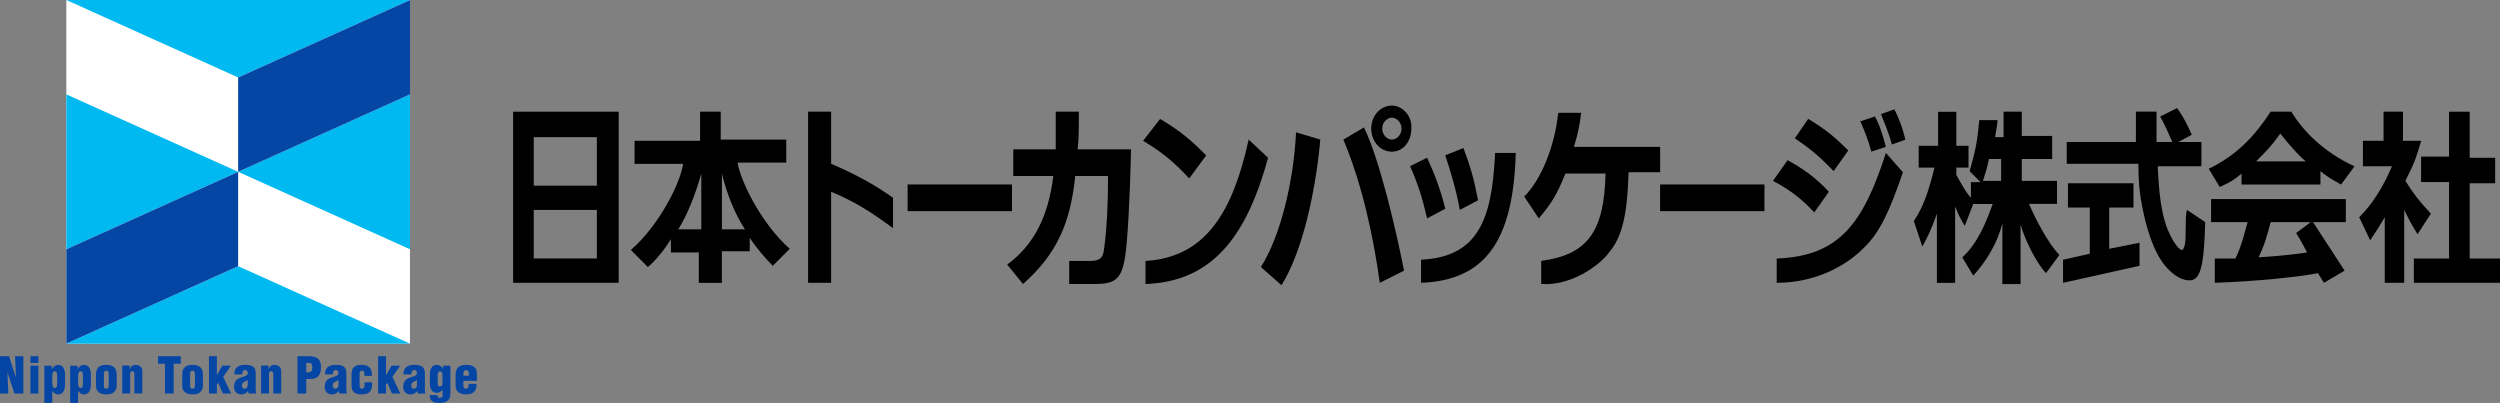 <?xml version="1.0" encoding="UTF-8"?>
<svg id="_レイヤー_2" data-name="レイヤー 2" xmlns="http://www.w3.org/2000/svg" viewBox="0 0 310.21 50">
  <rect x="0" y="0" width="310.21" height="50" fill="#808080" stroke="none"/>
  <defs>
    <style>
      .cls-1 {
        fill: #00b9f0;
      }

      .cls-2 {
        fill: #fff;
      }

      .cls-3 {
        fill: #0546a5;
      }
    </style>
  </defs>
  <g id="Text">
    <g>
      <g>
        <g>
          <g>
            <polygon class="cls-3" points=".94 46.24 .93 46.25 1.03 48.83 0 48.83 0 44.2 1.12 44.2 1.96 46.79 1.98 46.79 1.87 44.2 2.9 44.2 2.9 48.83 1.79 48.83 .94 46.24"/>
            <path class="cls-3" d="M3.78,44.2h.98v.83h-.98v-.83ZM3.78,45.37h.98v3.46h-.98v-3.46Z"/>
            <path class="cls-3" d="M5.5,45.37v4.63h.98v-1.49h.01c.23.34.54.44.72.44.72-.02.86-.7.86-1.28v-1.2c0-.54-.19-1.19-.84-1.19-.34.01-.61.17-.8.52h-.01v-.42h-.91ZM7.09,47.54c0,.22.01.6-.3.6-.24,0-.3-.34-.3-.64v-.82c0-.33.06-.61.32-.61.28,0,.28.36.28.57v.9Z"/>
            <path class="cls-3" d="M8.71,45.37v4.63h.98v-1.49h.01c.23.34.54.44.72.44.72-.02.86-.7.86-1.28v-1.2c0-.54-.19-1.19-.84-1.19-.34.01-.61.17-.8.52h-.01v-.42h-.91ZM10.29,47.54c0,.22.01.6-.3.6-.24,0-.3-.34-.3-.64v-.82c0-.33.06-.61.32-.61.28,0,.28.36.28.57v.9Z"/>
            <path class="cls-3" d="M11.91,47.87c0,.79.58,1.07,1.28,1.07.75,0,1.24-.29,1.29-1.07v-1.41c0-.78-.42-1.19-1.29-1.19-.76,0-1.28.3-1.28,1.19v1.41ZM12.89,46.39c0-.22.07-.4.3-.4s.3.18.3.4v1.54c-.02.2-.1.3-.3.3s-.28-.1-.3-.3v-1.54Z"/>
            <path class="cls-3" d="M16.08,45.37v.43h.01c.09-.27.38-.53.69-.53.46,0,.88.25.88.72v2.83h-.98v-2.47c-.01-.16-.07-.3-.26-.28-.17,0-.27.11-.27.28v2.47h-.98v-3.46h.91Z"/>
          </g>
          <g>
            <polygon class="cls-3" points="19.61 44.2 22.43 44.2 22.43 45.13 21.55 45.13 21.55 48.83 20.47 48.83 20.47 45.13 19.61 45.13 19.61 44.2"/>
            <path class="cls-3" d="M22.61,47.87c0,.79.58,1.07,1.29,1.07.75,0,1.24-.29,1.28-1.07v-1.41c0-.78-.42-1.19-1.28-1.19-.76,0-1.29.3-1.29,1.19v1.41ZM23.59,46.39c0-.22.07-.4.3-.4s.3.18.3.4v1.54c-.02.2-.1.3-.3.3s-.28-.1-.3-.3v-1.54Z"/>
            <polygon class="cls-3" points="25.93 48.83 25.93 44.2 26.91 44.2 26.91 46.53 26.92 46.53 27.59 45.37 28.67 45.37 27.69 46.76 28.68 48.83 27.65 48.83 27.08 47.5 26.91 47.72 26.91 48.83 25.93 48.83"/>
            <path class="cls-3" d="M30.85,48.83h.96c-.04-.12-.08-.25-.08-.38v-2.12c0-.76-.35-1.06-1.32-1.06-.79,0-1.37.33-1.33,1.19h.98c.02-.29.02-.54.38-.54.2,0,.31.17.31.36,0,.37-.43.41-.85.56-.43.14-.86.39-.86,1.17,0,.55.35.93.9.93.39,0,.6-.15.85-.42l.07.31ZM30.74,47.7c0,.22-.07.53-.36.53-.23,0-.36-.15-.36-.37,0-.23.1-.36.23-.44.12-.09.3-.15.49-.25v.54Z"/>
            <path class="cls-3" d="M33.31,45.37v.43h.01c.09-.27.38-.53.69-.53.46,0,.88.25.88.72v2.83h-.98v-2.47c-.01-.16-.07-.3-.26-.28-.17,0-.27.11-.27.28v2.47h-.98v-3.46h.91Z"/>
          </g>
          <g>
            <path class="cls-3" d="M38,48.83v-1.8c.41-.02.85.04,1.22-.15.49-.23.61-.79.61-1.29,0-.38-.05-.72-.3-1.01-.3-.35-.91-.38-1.33-.38h-1.29v4.63h1.09ZM38,45.03h.12c.17,0,.32,0,.43.04.19.09.2.36.2.54,0,.16-.02.35-.14.47-.17.14-.41.11-.61.12v-1.16Z"/>
            <path class="cls-3" d="M42.1,48.83h.96c-.04-.12-.08-.25-.08-.38v-2.12c0-.76-.35-1.06-1.32-1.06-.79,0-1.37.33-1.33,1.19h.98c.02-.29.02-.54.38-.54.2,0,.31.17.31.36,0,.37-.43.41-.85.56-.43.14-.86.39-.86,1.17,0,.55.35.93.9.93.39,0,.6-.15.85-.42l.07.31ZM42,47.7c0,.22-.07.53-.36.53-.24,0-.36-.15-.36-.37,0-.23.1-.36.23-.44.12-.09.3-.15.49-.25v.54Z"/>
            <path class="cls-3" d="M45.23,46.66v-.06c-.03-.13-.02-.27-.04-.4-.04-.14-.12-.22-.27-.22-.25,0-.3.2-.3.42v1.43c0,.22.06.4.31.4.36,0,.3-.54.3-.8h.95c0,.2-.02.64-.08.82-.13.43-.5.63-.93.67-.09,0-.18.02-.33.02-.7,0-1.22-.28-1.22-1.07v-1.41c0-.89.46-1.19,1.22-1.19.97.01,1.35.43,1.3,1.38h-.93Z"/>
            <polygon class="cls-3" points="46.92 48.83 46.92 44.2 47.9 44.2 47.9 46.53 47.91 46.53 48.59 45.37 49.66 45.37 48.69 46.76 49.67 48.83 48.64 48.83 48.07 47.5 47.9 47.72 47.9 48.83 46.92 48.83"/>
            <path class="cls-3" d="M51.84,48.83h.96c-.04-.12-.08-.25-.08-.38v-2.12c0-.76-.35-1.06-1.32-1.06-.79,0-1.37.33-1.33,1.19h.98c.02-.29.02-.54.38-.54.2,0,.31.17.31.36,0,.37-.43.41-.85.56-.43.14-.86.39-.86,1.17,0,.55.35.93.9.93.39,0,.6-.15.85-.42l.07.31ZM51.74,47.7c0,.22-.07.53-.36.53-.23,0-.36-.15-.36-.37,0-.23.11-.36.23-.44.12-.09.3-.15.49-.25v.54Z"/>
            <path class="cls-3" d="M53.31,49.02c.02.8.52.98,1.26.98s1.32-.29,1.32-1.1v-3.53h-.91v.42h-.01c-.17-.35-.44-.51-.78-.52-.65,0-.85.64-.85,1.19v1.2c0,.53.25,1.09.86,1.09.27,0,.5-.15.7-.38h.01v.7c0,.22-.09.27-.3.28-.28.02-.32-.09-.32-.33h-.98ZM54.31,46.59c0-.18.01-.51.27-.51.27,0,.32.22.32.46v.96c0,.21-.03.45-.3.45-.23,0-.29-.18-.29-.37v-.98Z"/>
            <path class="cls-3" d="M59.17,47.26v-.99c0-.75-.64-1.01-1.32-1-.76,0-1.32.3-1.32,1.19v1.41c0,.79.62,1.08,1.32,1.07.85-.01,1.33-.42,1.28-1.31h-.98c-.02.29.02.62-.35.6-.22-.01-.3-.17-.3-.36v-.61h1.66ZM57.5,46.62v-.23c0-.24.07-.46.35-.46.25,0,.33.23.33.35v.34h-.68Z"/>
          </g>
        </g>
        <g>
          <rect class="cls-2" x="8.23" width="42.64" height="42.64"/>
          <g>
            <g>
              <polygon class="cls-1" points="50.88 0 8.23 0 29.55 9.61 29.55 9.61 50.88 0"/>
              <polygon class="cls-1" points="29.55 33.03 8.23 42.64 50.87 42.64 29.55 33.03 29.55 33.03"/>
              <polygon class="cls-1" points="29.55 21.32 50.87 30.93 50.87 11.71 29.55 21.32"/>
              <polygon class="cls-1" points="8.23 11.71 8.23 30.93 29.55 21.32 29.55 21.32 8.23 11.71"/>
            </g>
            <g>
              <polygon class="cls-3" points="50.88 0 29.55 9.61 29.55 21.32 50.88 11.71 50.88 0"/>
              <polygon class="cls-3" points="29.55 21.32 8.23 30.93 8.23 42.64 29.55 33.03 29.55 21.32"/>
            </g>
          </g>
        </g>
      </g>
      <g>
        <path d="M133.86,13.86h-2.86v4.67h-5.27v3.31h4.97c-.6,4.82-2.26,8.43-5.72,10.99l1.96,2.41c4.07-3.61,5.87-7.38,6.48-13.4h4.07c0,3.46-.15,6.48-.45,8.73-.15,1.05-.15,1.81-1.81,1.81h-2.56v2.86h3.16c2.56,0,3.31-.6,3.77-3.31.3-1.81.6-7.08.75-13.4h-6.63c.15-1.36.15-2.56.15-4.67Z"/>
        <path d="M147.56,22.14l2.11-2.86c-1.81-1.81-3.16-3.01-5.72-4.52,0,0-2.11,2.71-2.11,2.71,2.26,1.36,3.77,2.56,5.72,4.67Z"/>
        <path d="M166.69,17.32c2.41,5.72,3.77,12.35,4.52,17.77l3.01-1.51c-1.05-5.27-3.01-13.7-4.97-17.77l-2.56,1.51Z"/>
        <path d="M154.94,17.32c-1.96,8.89-5.27,14.61-12.8,15.06v2.86c8.58-.3,12.65-6.33,15.21-15.66l-2.41-2.26Z"/>
        <path d="M156.45,33.13l2.56,2.26c2.56-4.07,4.22-11.45,4.82-18.07,0,0-3.01-.9-3.01-.9-.3,6.17-1.96,12.95-4.37,16.72Z"/>
        <path d="M103.13,13.86h-2.86v21.23h2.86v-11.3c2.86,1.2,4.82,2.41,7.68,4.52v-3.77c-2.11-1.51-4.52-2.86-7.68-4.22v-6.48Z"/>
        <path d="M234.01,18.22c-.6-2.26-.9-2.86-1.36-3.77l-1.81.6c.6,1.36,1.05,2.56,1.36,3.77l1.81-.6Z"/>
        <path d="M229.34,18.67c-1.51-1.51-2.71-2.56-4.97-3.92l-1.66,2.41c2.41,1.66,3.01,2.26,4.82,4.07l1.81-2.56Z"/>
        <rect x="112.62" y="22.89" width="12.95" height="3.31"/>
        <path d="M183.4,24.85c-.45-2.41-.9-4.07-1.81-6.48l-2.26.9c.6,1.81,1.36,4.22,1.81,6.78l2.26-1.2Z"/>
        <path d="M91.54,20.18h6.02v-2.86h-8.13v-3.46h-2.56v3.61h-8.13v2.86h6.02c-.3,2.26-2.86,7.53-6.48,10.69l2.11,2.11c.75-.6,1.96-1.96,2.86-3.46v1.66h3.46v3.77h2.86v-3.92h3.46v-1.66c.9,1.36,2.11,2.71,2.86,3.46l2.11-2.11c-3.61-3.16-6.17-8.58-6.48-10.69ZM87.02,28.46h-2.86c1.05-1.66,2.11-4.22,2.86-6.93v6.93ZM89.58,28.46v-6.93c.6,2.56,1.66,5.12,2.86,6.93h-2.86Z"/>
        <path d="M172.71,13.1c-1.36,0-2.56,1.2-2.56,2.86,0,1.51,1.05,2.86,2.56,2.86,1.36,0,2.41-1.2,2.41-2.86.15-1.51-1.05-2.86-2.41-2.86ZM172.71,17.32c-.6,0-1.2-.6-1.2-1.36s.6-1.36,1.2-1.36,1.2.6,1.2,1.36-.6,1.36-1.2,1.36Z"/>
        <polygon points="261.72 25.75 264.73 25.75 264.73 22.74 256.6 22.74 256.6 25.75 259.31 25.75 259.31 31.48 255.99 32.23 255.99 35.09 265.48 32.98 265.48 30.12 261.72 30.87 261.72 25.75"/>
        <path d="M255.24,25.3v-2.86h-4.37v-2.71h3.77v-2.86h-3.77v-3.01h-2.26v3.16h-1.05c.15-.9.3-1.81.3-2.11h-2.26c-.3,3.01-.45,3.61-1.2,6.33l1.36,1.36h-1.2v1.96c-.75-.9-1.05-1.51-1.81-2.86v-.9h1.51v-2.71h-1.51v-4.22h-2.26v4.22h-2.41v2.71h1.96c-.75,3.01-1.36,4.82-2.56,6.63l1.05,3.16c.6-1.05,1.05-1.96,1.81-4.07v8.58h2.26v-9.49c.6,1.51.75,1.66,1.2,2.41l1.05-2.71h2.41c-.9,2.56-1.96,4.97-3.77,6.63l1.36,2.26c1.66-1.81,3.01-4.07,3.61-6.48v7.53h2.26v-7.38c.6,2.11,2.11,4.97,3.16,6.02l1.66-2.26c-1.36-1.36-3.01-4.52-3.77-6.33h3.46ZM248.31,22.44h-2.26c.3-.9.45-1.36.75-2.71h1.51v2.71Z"/>
        <path d="M271.2,28.16c0,1.66,0,1.81-.15,2.41-.15.3-.15.45-.3.45-.45,0-1.36-1.36-1.96-3.01-.6-1.81-.9-3.92-1.05-7.38h5.42v-3.01h-2.86l1.66-.9c-.6-1.36-.9-1.96-1.81-3.31l-2.11,1.05c.6,1.05,1.05,2.11,1.51,3.16h-1.96v-3.77h-2.56v3.77h-8.58v2.71h8.89c0,2.26.15,3.31.3,4.37.45,2.56,1.05,4.82,1.96,6.63,1.05,2.11,2.71,3.46,4.07,3.46s1.81-1.66,1.96-7.23l-2.26-1.51c-.15.45-.15,1.2-.15,2.11Z"/>
        <path d="M284.31,13.86h-2.56c-1.96,3.01-4.22,5.42-7.68,7.08l1.36,2.26c1.36-.6,1.81-.9,2.71-1.66v1.36h9.79v-1.66c.9.75,1.51,1.05,2.56,1.66l1.66-2.26c-3.92-1.81-6.48-4.52-7.83-6.78ZM279.94,20.03c1.2-1.2,1.96-1.96,3.01-3.46,1.2,1.51,2.11,2.56,3.16,3.46h-6.17Z"/>
        <path d="M301.63,26.51c-1.66-1.81-2.11-2.41-3.16-4.07,1.05-2.11,1.2-2.41,1.96-4.97h-2.26v-3.61h-2.41v3.61h-2.56v3.16h3.61c-1.05,2.41-2.26,4.52-4.07,6.33l1.36,2.86c.9-1.36,1.2-1.81,1.81-2.86v8.13h2.41v-9.04c.6,1.2.9,1.81,1.66,3.01l1.66-2.56Z"/>
        <path d="M233.4,14.16c.45,1.2.9,2.11,1.36,3.77l1.66-.6c-.3-1.36-.75-2.56-1.36-3.77l-1.66.6Z"/>
        <path d="M274.37,27.56h4.52c-.3,1.05-.75,3.01-1.51,4.52h-2.56v3.01c4.82-.15,10.69-.75,12.8-1.2.45.75.75,1.2.75,1.2l2.56-1.51-3.92-6.02h4.07v-2.86h-16.72v2.86ZM281.75,27.56h4.97l-1.81,1.36c.6.9,1.36,2.41,1.36,2.41-.9.15-3.46.45-6.02.6.75-1.51,1.05-2.71,1.51-4.37Z"/>
        <path d="M205.99,18.22h-10.69c.58-1.88.74-2.93.89-4.22h-2.84c-.45,4.22-2.11,8.28-4.22,10.39l1.81,2.71c1.66-1.96,2.26-3.01,3.31-5.57h4.97c-.15,7.23-2.26,10.09-7.98,10.84v2.86c3.61.3,7.23-2.26,8.43-3.92,1.66-1.96,2.26-4.82,2.41-9.94h3.92v-3.16Z"/>
        <path d="M182.2,30.12c-1.51,1.36-3.31,1.96-5.87,2.11v2.86c8.13-.3,11.45-5.42,11.75-16.11h-2.56c-.3,6.02-1.2,9.04-3.31,11.14Z"/>
        <path d="M179.34,25.9c-.6-2.41-1.36-4.37-2.26-6.33l-2.11,1.05c1.05,2.41,1.51,3.92,2.11,6.48l2.26-1.2Z"/>
        <path d="M196.2,13.86c0,.05-.01.1-.02.15h.02v-.15Z"/>
        <rect x="205.99" y="22.89" width="12.95" height="3.31"/>
        <path d="M225.12,26.36l1.81-2.56c-1.51-1.66-3.16-2.86-5.12-3.92l-1.81,2.56c1.96,1.05,3.46,2.11,5.12,3.92Z"/>
        <polygon points="306.45 32.08 306.45 22.74 309.61 22.74 309.61 19.58 306.45 19.58 306.45 13.86 303.89 13.86 303.89 19.43 300.42 19.43 300.42 22.59 303.89 22.59 303.89 32.08 299.52 32.08 299.52 35.09 310.21 35.09 310.21 32.08 306.45 32.08"/>
        <path d="M234.01,18.98c-2.86,8.89-5.87,12.8-13.55,13.1v3.01c4.82,0,8.58-2.11,10.69-4.22,2.11-1.96,3.31-4.67,4.97-9.49h0l-2.11-2.41Z"/>
        <path d="M63.67,35.09h13.1V13.86h-13.1v21.23ZM66.23,17.02h7.83v6.02h-7.83v-6.02ZM66.23,26.05h7.83v6.02h-7.83v-6.02Z"/>
      </g>
    </g>
  </g>
</svg>